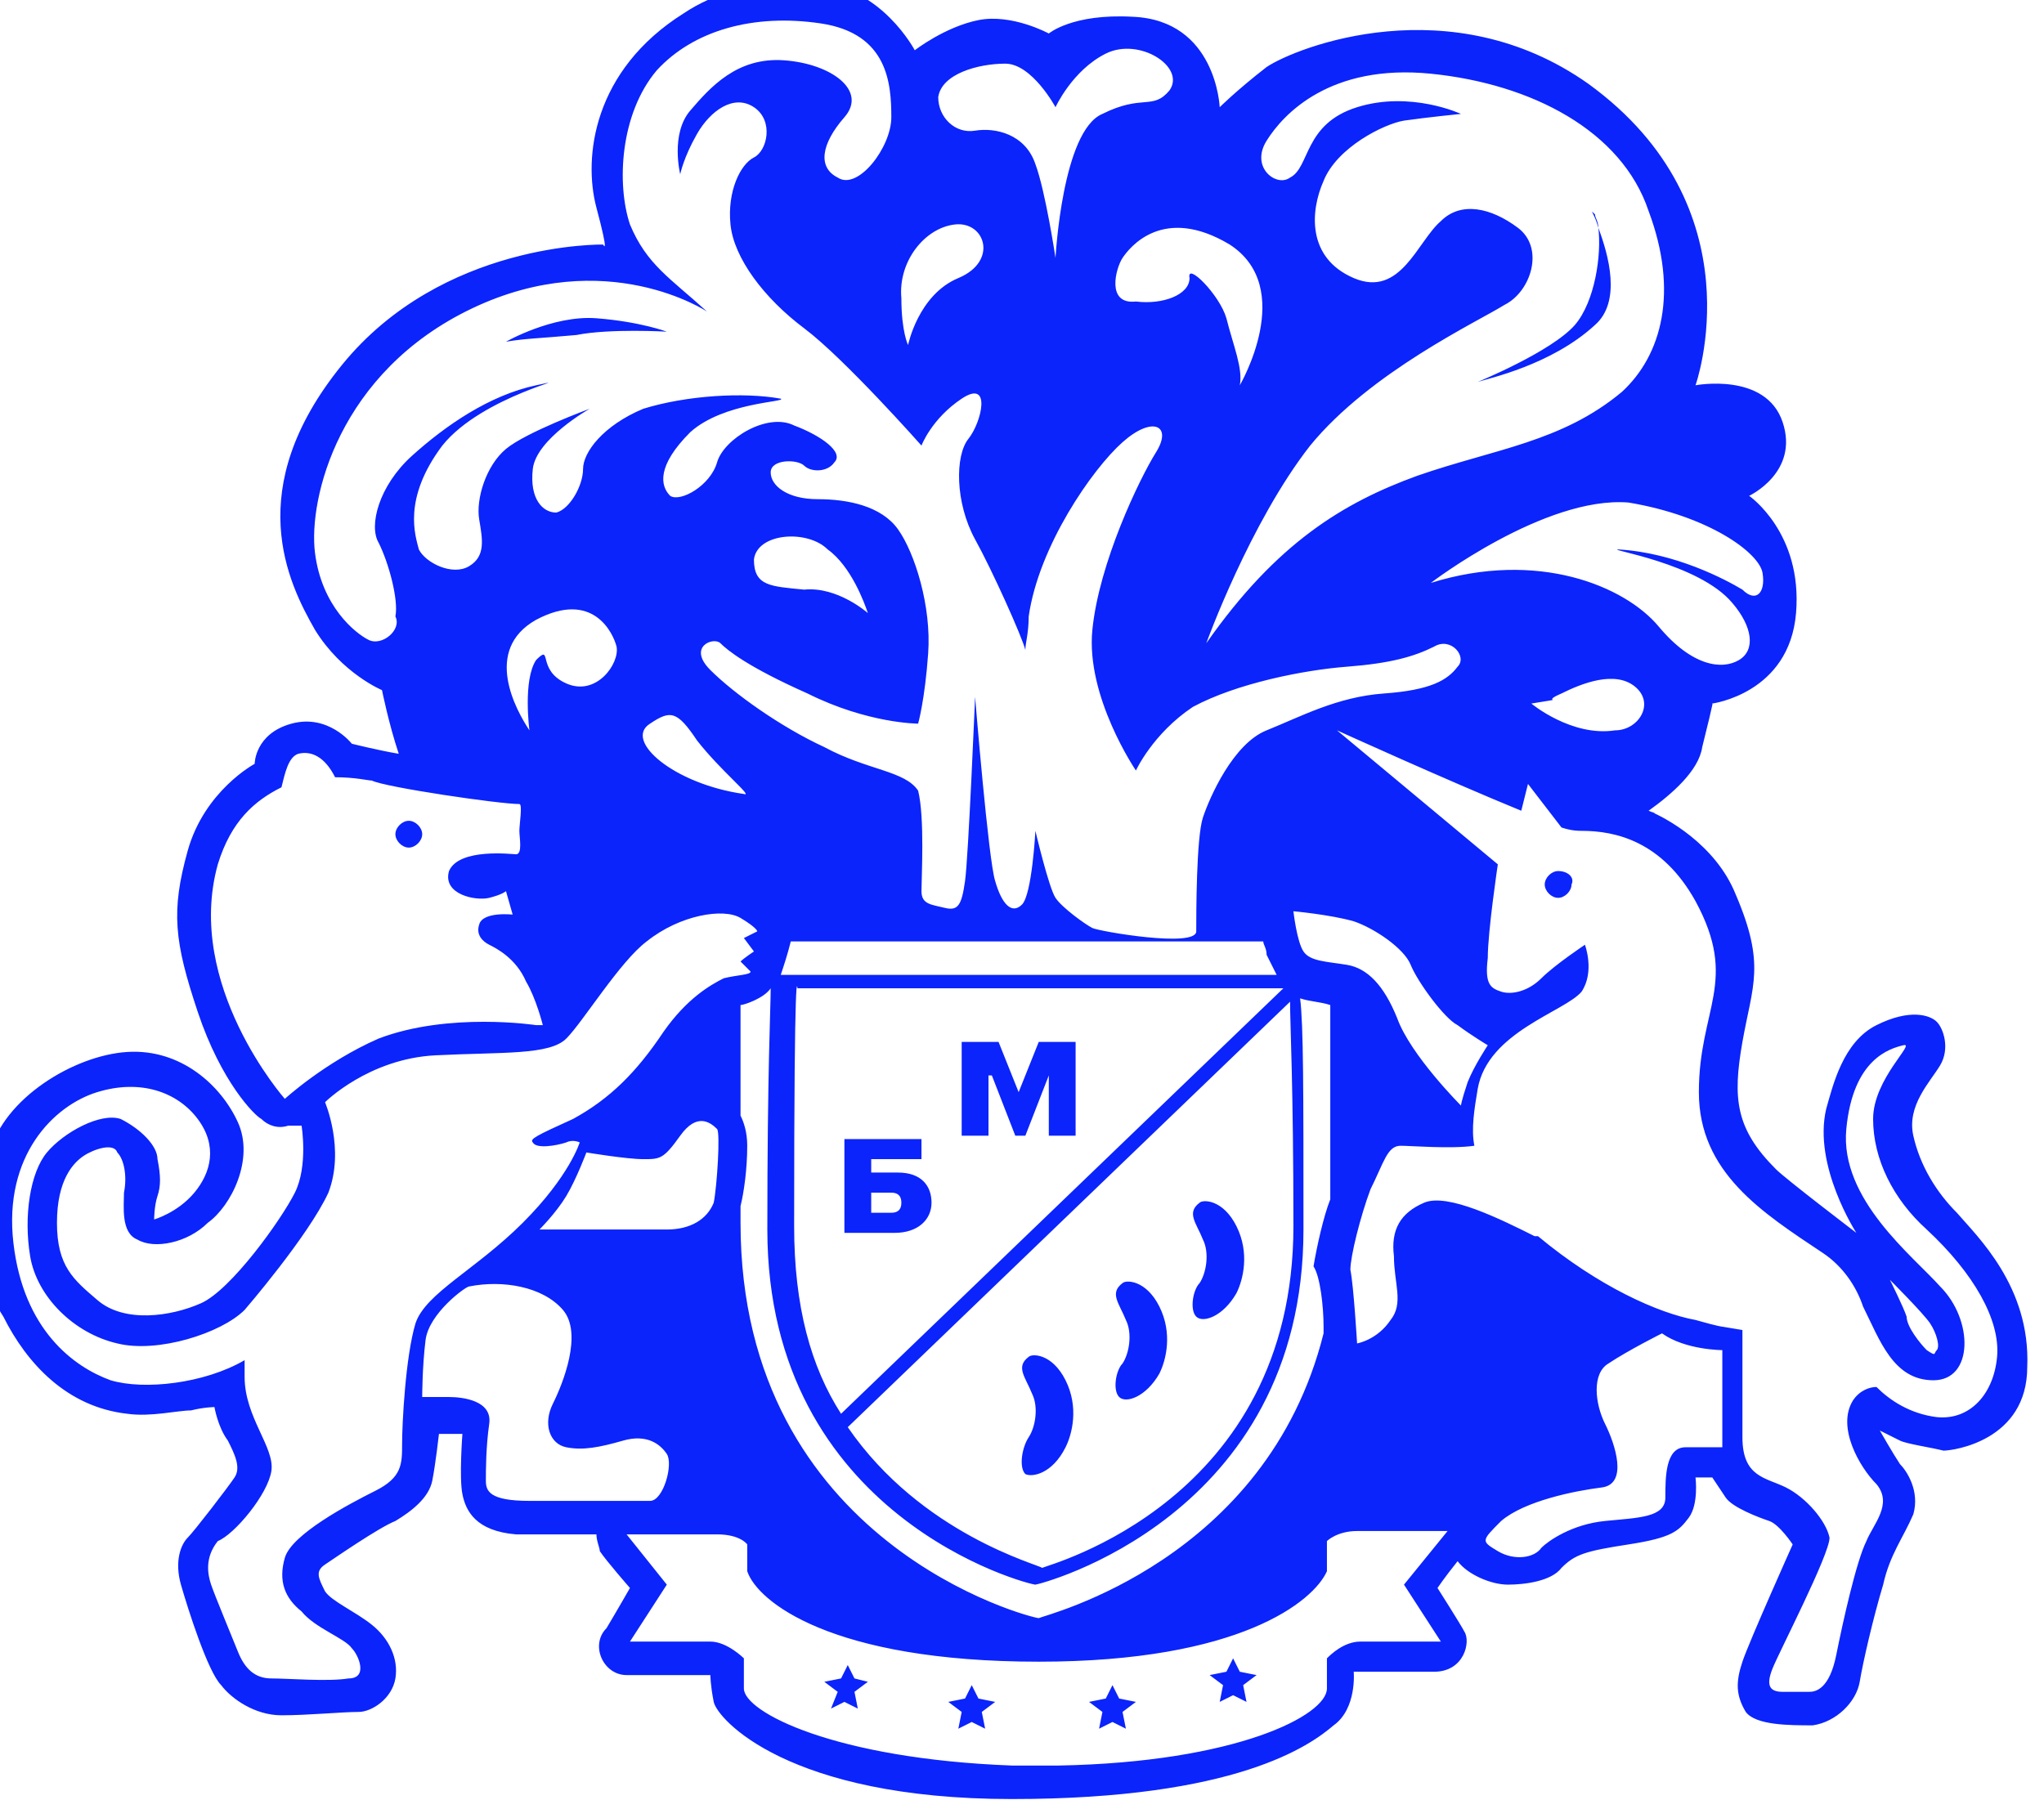 <?xml version="1.0" encoding="utf-8"?>
<!-- Generator: Adobe Illustrator 17.1.0, SVG Export Plug-In . SVG Version: 6.00 Build 0)  -->
<!DOCTYPE svg PUBLIC "-//W3C//DTD SVG 1.0//EN" "http://www.w3.org/TR/2001/REC-SVG-20010904/DTD/svg10.dtd">
<svg version="1.0" xmlns="http://www.w3.org/2000/svg" xmlns:xlink="http://www.w3.org/1999/xlink" x="0px" y="0px"
	 viewBox="0 0 61 54" enable-background="new 0 0 61 54" width="61px" height="54px" xml:space="preserve">
<g id="Background_xA0_Image_1_">
</g>
<g id="Shape_2_1_">
	<g id="Shape_2">
		<path fill-rule="evenodd" fill="#0B24FB" d="M19.9,9.9c0,0-0.8-0.3-2.1-0.4c-1.3-0.1-2.7,0.7-2.7,0.7c0.6-0.1,1-0.1,2.1-0.2
			C18.2,9.8,19.9,9.9,19.9,9.9z M44.1,11.4c0.3-0.1,2.2-0.5,3.5-1.7C48.4,9,48,7.6,47.7,6.8C47.8,7.6,47.6,9,47,9.7
			C46.3,10.5,44.1,11.4,44.1,11.4z M30.4,19.4C30.4,19.4,30.4,19.4,30.4,19.4C30.3,20.1,30.4,19.4,30.4,19.4z M47.7,6.8
			c0-0.2-0.1-0.3-0.1-0.4C47.4,6.2,47.6,6.4,47.7,6.8z M25.5,50.1l-0.2-0.4l-0.2,0.4l-0.5,0.1l0.4,0.3L24.8,51l0.4-0.2l0.4,0.2
			l-0.1-0.5l0.4-0.3L25.5,50.1z M33.4,50.7l-0.2-0.4l-0.2,0.4l-0.5,0.1l0.4,0.3l-0.1,0.5l0.4-0.2l0.4,0.2l-0.1-0.5l0.4-0.3
			L33.4,50.7z M37,49.9l-0.2-0.4l-0.2,0.4l-0.5,0.1l0.4,0.3l-0.1,0.5l0.4-0.2l0.4,0.2l-0.1-0.5l0.4-0.3L37,49.9z M29.2,50.7L29,50.3
			l-0.2,0.4l-0.5,0.1l0.4,0.3l-0.1,0.5l0.4-0.2l0.4,0.2l-0.1-0.5l0.4-0.3L29.2,50.7z M35.7,39.3c0.2,0.2,0.8,0,1.2-0.7
			c0.2-0.4,0.4-1.2,0-2c-0.4-0.8-1-0.8-1.1-0.7c-0.4,0.3-0.1,0.6,0.1,1.1c0.2,0.4,0.1,1-0.1,1.3C35.6,38.5,35.5,39.1,35.7,39.3z
			 M46.5,26c-0.2,0-0.4,0.2-0.4,0.4c0,0.2,0.2,0.4,0.4,0.4c0.2,0,0.4-0.2,0.4-0.4C47,26.2,46.8,26,46.5,26z M58.4,36.2
			c-0.6-0.6-1.1-1.4-1.3-2.3c-0.2-0.9,0.5-1.6,0.8-2.1c0.3-0.5,0.1-1.1-0.1-1.3c-0.2-0.2-0.8-0.4-1.8,0.1c-1,0.5-1.3,1.8-1.5,2.5
			c-0.4,1.7,0.9,3.7,0.9,3.7s-2.1-1.6-2.4-1.9c-1.2-1.2-1.3-2.1-1-3.8c0.3-1.7,0.7-2.3-0.2-4.4c-0.6-1.5-2.1-2.3-2.6-2.5
			c0,0,0,0,0,0c0.3,0.1,0.2,0.1,0,0c0.7-0.5,1.5-1.2,1.6-1.9c0.4-1.6,0.3-1.3,0.3-1.3s2.3-0.3,2.5-2.7c0.2-2.4-1.4-3.5-1.4-3.5
			s1.5-0.7,1-2.2c-0.5-1.5-2.6-1.1-2.6-1.1s1.9-5.3-3.2-9c-4.1-2.9-8.7-1.1-9.6-0.5c-0.9,0.7-1.4,1.2-1.4,1.2s-0.1-2.6-2.6-2.7
			c-1.8-0.1-2.5,0.5-2.5,0.5s-1.1-0.6-2.1-0.4c-1,0.2-1.9,0.9-1.9,0.9s-1-1.9-2.9-2c-1.9-0.1-3.1,0.3-4,0.9c-2.7,1.7-3,4.3-2.6,5.8
			c0.4,1.5,0.2,1.1,0.2,1.1s-4.8-0.1-7.8,3.6c-3,3.7-1.6,6.5-0.8,7.9c0.8,1.3,2,1.8,2,1.8s0.2,1,0.5,1.9c-0.6-0.1-1.4-0.3-1.4-0.3
			s-0.7-0.9-1.8-0.6c-1.1,0.3-1.1,1.2-1.1,1.2s-1.5,0.8-2,2.6s-0.4,2.7,0.3,4.8c0.7,2.1,1.7,3.1,1.9,3.2c0.2,0.2,0.5,0.3,0.8,0.2
			C8.9,33.6,9,33.6,9,33.6s0.2,1.2-0.2,2S6.9,38.5,6,38.9c-0.9,0.4-2.3,0.6-3.1-0.1c-0.7-0.6-1.2-1-1.2-2.3c0-1.3,0.5-1.8,0.8-2
			c0.3-0.2,0.9-0.4,1-0.1c0.2,0.2,0.3,0.7,0.2,1.2C3.7,36,3.6,36.8,4.1,37c0.5,0.3,1.5,0.1,2.1-0.5c0.7-0.5,1.4-1.9,0.9-3
			c-0.5-1.1-1.7-2.2-3.3-2.1s-3.7,1.4-4.1,3c-0.4,1.6-0.4,3.7,0.4,4.9C0.8,40.7,2,42,3.8,42.2c0.7,0.1,1.5-0.1,1.9-0.1
			C6.1,42,6.4,42,6.4,42s0.1,0.6,0.4,1C7,43.4,7.2,43.8,7,44.1c-0.2,0.3-1.2,1.6-1.4,1.8s-0.4,0.7-0.2,1.4c0.2,0.7,0.8,2.6,1.2,3
			c0.3,0.4,1,0.9,1.8,0.9c0.8,0,1.8-0.1,2.3-0.1c0.4,0,1-0.4,1.1-1c0.1-0.6-0.2-1.2-0.7-1.6c-0.5-0.4-1.2-0.7-1.4-1
			c-0.2-0.4-0.3-0.6,0-0.8c0.3-0.2,1.6-1.1,2.1-1.3c0.5-0.3,1-0.7,1.1-1.2c0.1-0.5,0.2-1.4,0.2-1.4h0.7c0,0-0.1,1.3,0,1.8
			c0.1,0.5,0.4,1.1,1.6,1.2c0.8,0,1.8,0,2.4,0c0,0.2,0.1,0.4,0.1,0.5c0.2,0.3,0.9,1.1,0.9,1.1s-0.4,0.7-0.7,1.2
			C17.6,49.1,18,50,18.7,50s2.5,0,2.5,0s0,0.3,0.1,0.8c0.1,0.5,2.2,2.9,8.9,2.9c6.7,0,8.9-1.6,9.6-2.2c0.7-0.5,0.6-1.6,0.6-1.6
			s1.5,0,2.4,0c0.9,0,1.1-0.9,0.9-1.2c-0.1-0.2-0.8-1.3-0.8-1.3s0.2-0.3,0.6-0.8c0.3,0.4,1,0.7,1.5,0.7c0.5,0,1.3-0.1,1.6-0.5
			c0.4-0.4,0.7-0.5,2-0.7c1.3-0.2,1.5-0.4,1.8-0.8c0.3-0.4,0.2-1.2,0.2-1.2l0.5,0c0,0,0.2,0.3,0.4,0.6c0.2,0.3,1,0.6,1.3,0.7
			c0.3,0.1,0.7,0.7,0.7,0.7S52.2,49,52,49.6s-0.2,1,0.1,1.5c0.3,0.4,1.3,0.4,2,0.4c0.7-0.1,1.3-0.7,1.4-1.3c0.1-0.6,0.4-1.9,0.7-2.9
			c0.2-0.9,0.6-1.4,0.9-2.1c0.2-0.7-0.2-1.3-0.4-1.5c-0.2-0.3-0.6-1-0.6-1s0.4,0.2,0.6,0.3c0.2,0.1,0.9,0.2,1.3,0.3
			c0.3,0,2.5-0.3,2.5-2.5C60.6,38.4,59,36.9,58.4,36.2z M52.6,17.1c0.1,0.6-0.2,0.9-0.6,0.5c-0.5-0.3-2-1.1-3.7-1.2
			c-0.4,0,2.4,0.4,3.4,1.6c0.6,0.7,0.7,1.4,0.2,1.7c-0.5,0.3-1.4,0.2-2.4-1c-1-1.2-3.6-2.3-6.8-1.3c0,0,3.4-2.6,5.9-2.4
			C51,15.4,52.5,16.5,52.6,17.1z M46.6,20.7c0.6-0.3,1.6-0.7,2.2-0.2c0.6,0.5,0.1,1.3-0.6,1.3C46.9,22,45.7,21,45.7,21
			C46.9,20.8,45.9,21,46.6,20.7z M37.8,4.2c0.5-0.8,1.9-2.3,4.9-2c3,0.3,5.7,1.7,6.5,4.1c0.9,2.4,0.4,4.3-0.8,5.4
			c-1.8,1.5-3.8,1.7-6.1,2.5c-2.2,0.8-4.2,2-6.3,5c0,0,1.3-3.6,3.1-5.9c1.8-2.2,5-3.7,5.8-4.2c0.8-0.4,1.2-1.7,0.4-2.3
			c-0.8-0.6-1.7-0.8-2.3-0.2c-0.7,0.6-1.2,2.3-2.6,1.7c-1.4-0.6-1.3-2-0.9-2.9c0.4-1,1.8-1.7,2.4-1.8c0.7-0.1,1.7-0.2,1.7-0.2
			s-1.5-0.7-3.1-0.2s-1.4,1.8-2,2.1C38.1,5.6,37.3,5,37.8,4.2z M36.7,7.3c2,1.3,0.3,4.2,0.3,4.2c0.1-0.5-0.2-1.2-0.4-2
			c-0.2-0.7-1.2-1.7-1.1-1.2c0,0.5-0.8,0.8-1.6,0.7C33,9.1,33.3,8,33.5,7.7C33.7,7.4,34.7,6.1,36.7,7.3z M30,1.9
			c0.8,0,1.5,1.3,1.5,1.3s0.5-1.1,1.5-1.6c1-0.5,2.4,0.4,1.9,1.1c-0.5,0.6-0.8,0.1-2,0.7c-1.2,0.5-1.4,4.3-1.4,4.3s-0.3-2-0.6-2.8
			c-0.3-0.9-1.2-1.1-1.8-1c-0.6,0.1-1.1-0.4-1.1-1C28.1,2.2,29.2,1.9,30,1.9z M28.5,6.7c0.9-0.1,1.3,1.1,0.1,1.6
			c-1.2,0.5-1.5,2-1.5,2s-0.2-0.4-0.2-1.4C26.8,7.8,27.6,6.8,28.5,6.7z M11,19.1c-0.4-0.2-1.4-1-1.6-2.6c-0.2-1.6,0.7-5.4,4.7-7.3
			c4-1.9,7,0.1,7,0.1c-1.1-1-1.8-1.4-2.3-2.6c-0.4-1.2-0.3-3.3,0.8-4.6c1.1-1.2,2.9-1.7,4.9-1.4c2,0.3,2.1,1.8,2.1,2.8
			c0,0.9-1,2.2-1.6,1.8c-0.6-0.3-0.5-1,0.2-1.8c0.7-0.8-0.4-1.6-1.8-1.7c-1.4-0.1-2.2,0.8-2.8,1.5c-0.6,0.7-0.3,1.9-0.3,1.9
			s0.1-0.5,0.5-1.2c0.4-0.7,1.1-1.2,1.7-0.8c0.6,0.4,0.4,1.3,0,1.5c-0.4,0.2-0.8,1-0.7,2c0.1,1,1,2.2,2.2,3.1
			c1.2,0.9,3.5,3.5,3.5,3.5s0.3-0.8,1.2-1.4c0.9-0.6,0.6,0.7,0.2,1.2c-0.4,0.5-0.4,1.9,0.2,3c0.5,0.9,1.4,2.9,1.5,3.3
			c0-0.2,0.1-0.5,0.1-1c0.3-2.1,1.9-4.4,2.8-5.2c0.9-0.8,1.5-0.5,1,0.3c-0.5,0.8-1.7,3.3-1.9,5.3c-0.2,2,1.3,4.2,1.3,4.2
			s0.5-1.1,1.7-1.9c1.3-0.7,3.3-1.1,4.6-1.2c1.3-0.1,2-0.3,2.6-0.6c0.5-0.3,1,0.3,0.7,0.6c-0.3,0.4-0.8,0.7-2.2,0.8
			c-1.4,0.1-2.5,0.7-3.5,1.1c-1,0.4-1.7,2-1.9,2.6c-0.2,0.6-0.2,2.9-0.2,3.4c0,0.5-2.9,0-3.1-0.1s-0.9-0.6-1.1-0.9
			c-0.2-0.3-0.6-2-0.6-2s-0.1,1.9-0.4,2.2c-0.3,0.3-0.6,0-0.8-0.7c-0.2-0.6-0.6-5.5-0.6-5.5s-0.2,4.8-0.3,5.5
			c-0.1,0.7-0.2,0.9-0.6,0.8c-0.4-0.1-0.7-0.1-0.7-0.5c0-0.4,0.1-2.2-0.1-3C27,23,25.9,23,24.6,22.3c-1.3-0.6-2.7-1.6-3.4-2.3
			c-0.7-0.7,0.1-1,0.3-0.8c0.2,0.2,0.8,0.7,2.6,1.5c1.8,0.9,3.3,0.9,3.3,0.9s0.2-0.7,0.3-2.1c0.1-1.4-0.4-3-0.9-3.7
			c-0.5-0.7-1.5-0.9-2.4-0.9c-0.9,0-1.4-0.4-1.4-0.8c0-0.4,0.8-0.4,1-0.2c0.2,0.2,0.7,0.2,0.9-0.1c0.3-0.3-0.4-0.8-1.2-1.1
			c-0.8-0.4-2.1,0.4-2.3,1.1c-0.2,0.7-1.1,1.2-1.4,1c-0.3-0.3-0.4-0.9,0.6-1.9c1-0.9,2.9-0.9,2.7-1c-1.1-0.2-2.8-0.1-4.1,0.3
			c-1.2,0.5-1.8,1.3-1.8,1.8c0,0.5-0.4,1.2-0.8,1.3c-0.4,0-0.8-0.4-0.7-1.3c0.1-0.9,1.7-1.8,1.7-1.8s-1.9,0.7-2.5,1.2
			c-0.6,0.5-0.9,1.5-0.8,2.1c0.1,0.6,0.2,1.1-0.3,1.4c-0.5,0.3-1.3-0.1-1.5-0.5c-0.1-0.4-0.5-1.5,0.7-3.1c1.2-1.5,4.2-2.1,2.8-1.8
			c-1.4,0.3-2.7,1.2-3.7,2.1c-1,0.9-1.3,2.1-1,2.6c0.3,0.6,0.6,1.7,0.5,2.2C12,18.8,11.4,19.3,11,19.1z M43.6,33
			c0,0-1.5-1.5-1.9-2.6c-0.4-1-0.9-1.5-1.5-1.6c-0.6-0.1-1.1-0.1-1.3-0.4c-0.2-0.3-0.3-1.2-0.3-1.2s1.1,0.1,1.8,0.3
			c0.6,0.2,1.5,0.8,1.7,1.3c0.2,0.5,1,1.6,1.4,1.8c0.4,0.3,0.9,0.6,0.9,0.6s-0.4,0.6-0.6,1.1C43.6,32.9,43.6,33,43.6,33z M39.5,39.6
			c0,0.1,0,0.1,0,0.2c-1.7,6.8-8.3,8.4-8.5,8.5v0c0,0,0,0,0,0c0,0,0,0,0,0v0c-0.2,0-8.9-2.2-8.9-11.8c0-0.2,0-0.3,0-0.5
			c0.1-0.4,0.2-1.1,0.2-1.8c0-0.4-0.1-0.7-0.2-0.9c0-1.5,0-2.6,0-3.3c0.1,0,0.7-0.2,0.9-0.5c0,0.6-0.1,2.4-0.1,7.2
			c0,8.6,7.8,10.6,8,10.6v0c0,0,0,0,0,0s0,0,0,0v0c0.1,0,8-2,8-10.6c0-4.2,0-6.1-0.1-6.9c0.3,0.1,0.6,0.1,0.9,0.2c0,1.1,0,2.9,0,5.8
			c-0.2,0.5-0.4,1.4-0.5,2C39.4,38.1,39.5,39,39.5,39.6z M25.3,42.6l13.2-12.7c0,0.7,0.1,2.5,0.1,6.7c0,8.2-7.3,10.1-7.5,10.2v0
			c0,0,0,0,0,0s0,0,0,0v0C31,46.7,27.5,45.8,25.3,42.6z M25.1,42.2c-0.9-1.4-1.4-3.2-1.4-5.6c0-8.3,0.1-7.1,0.1-7.1h14.5L25.1,42.2z
			 M23.3,29.1c0.1-0.3,0.2-0.6,0.3-1h14.1c0,0.1,0.1,0.2,0.1,0.4c0.1,0.2,0.2,0.4,0.3,0.6H23.3z M22.2,23.7
			c-2.1-0.3-3.6-1.6-2.8-2.1c0.6-0.4,0.8-0.4,1.4,0.5C21.5,23,22.5,23.8,22.2,23.7z M22.5,16.7c0.1-0.8,1.6-0.9,2.2-0.3
			c0.7,0.5,1.1,1.6,1.2,1.9c0,0-0.9-0.8-1.9-0.7C23,17.5,22.5,17.5,22.5,16.7z M15.8,21.8c-0.4-0.6-1.4-2.4,0.2-3.3
			c1.7-0.9,2.3,0.4,2.4,0.8c0.1,0.5-0.6,1.5-1.5,1.1c-0.9-0.4-0.4-1.2-0.9-0.7C15.6,20.3,15.8,21.8,15.8,21.8z M8.5,32.8
			c0,0-3-3.4-2-7c0.4-1.3,1.1-1.9,1.9-2.3c0.1-0.4,0.2-0.9,0.5-1c0.4-0.1,0.8,0.1,1.1,0.7c0.6,0,1,0.1,1.1,0.1
			c0.4,0.2,3.8,0.7,4.4,0.7c0.1,0,0,0.6,0,0.8c0,0.2,0.1,0.7-0.1,0.7c-0.1,0-1.7-0.2-2,0.5c-0.2,0.7,0.8,0.9,1.2,0.8
			c0.4-0.1,0.5-0.2,0.5-0.2l0.2,0.7c0,0-0.9-0.1-1,0.3c-0.1,0.3,0.1,0.5,0.3,0.6c0.2,0.1,0.8,0.4,1.1,1.1c0.3,0.5,0.5,1.3,0.5,1.3
			l-0.2,0c0,0-2.6-0.4-4.7,0.4C9.7,31.7,8.5,32.8,8.5,32.8z M12.4,39.5c-0.3,1-0.4,3-0.4,3.6c0,0.6,0,1-0.8,1.4
			c-0.8,0.4-2.5,1.3-2.7,2c-0.2,0.7,0,1.2,0.5,1.6c0.4,0.5,1.3,0.8,1.5,1.1c0.2,0.2,0.5,0.9-0.1,0.9c-0.6,0.1-1.8,0-2.3,0
			c-0.5,0-0.8-0.3-1-0.8c-0.2-0.5-0.7-1.7-0.8-2c-0.1-0.3-0.2-0.8,0.2-1.3C7,45.8,8,44.6,8.1,43.9c0.1-0.7-0.8-1.6-0.8-2.8
			c0-0.2,0-0.4,0-0.5c-1.2,0.7-3,0.9-4,0.6c-1.1-0.4-2.6-1.5-2.9-4.1c-0.3-2.6,1.2-4.1,2.5-4.5c1.3-0.4,2.4,0,3,0.8
			c0.6,0.8,0.4,1.6-0.1,2.2c-0.5,0.6-1.2,0.8-1.2,0.8s0-0.4,0.1-0.7c0.1-0.3,0.1-0.6,0-1.1c0-0.4-0.5-0.9-1.1-1.2
			c-0.6-0.2-1.7,0.4-2.2,1c-0.5,0.6-0.7,1.9-0.5,3.1c0.2,1.2,1.3,2.3,2.6,2.6c1.2,0.3,3.1-0.3,3.8-1c0,0,0,0,0,0s1.9-2.2,2.5-3.5
			c0.5-1.3-0.1-2.7-0.1-2.7s1.3-1.3,3.3-1.4c2-0.1,3.4,0,3.9-0.5s1.6-2.3,2.4-2.9c1-0.8,2.3-1,2.8-0.7s0.5,0.4,0.5,0.4l-0.4,0.2
			c0,0,0.3,0.4,0.3,0.4c0,0-0.3,0.2-0.4,0.3c0,0,0.3,0.3,0.3,0.3c0,0.1-0.4,0.1-0.8,0.2c-0.4,0.2-1.1,0.6-1.8,1.6
			c-0.8,1.2-1.6,2-2.7,2.6c-1.1,0.5-1.3,0.6-1.2,0.7c0.1,0.2,0.7,0.1,1,0c0.2-0.1,0.4,0,0.4,0s-0.3,1-1.7,2.4
			C14.2,37.9,12.7,38.6,12.4,39.5z M21.3,35.9c-0.2,0.5-0.7,0.8-1.4,0.8c-0.7,0-3.8,0-3.8,0s0.5-0.5,0.8-1c0.3-0.5,0.6-1.3,0.6-1.3
			s1.2,0.2,1.7,0.2c0.5,0,0.6,0,1.1-0.7s0.9-0.4,1.1-0.2C21.5,33.8,21.4,35.4,21.3,35.9z M15.8,44.8c-1.2,0-1.3-0.3-1.3-0.6
			c0-0.3,0-1,0.1-1.7c0.1-0.7-0.8-0.8-1.2-0.8c-0.5,0-0.8,0-0.8,0s0-0.9,0.1-1.7s1.2-1.6,1.3-1.6c1-0.2,2.2,0,2.8,0.7
			c0.6,0.7,0,2.2-0.3,2.8c-0.3,0.6-0.1,1.2,0.4,1.3c0.5,0.1,1,0,1.7-0.2c0.7-0.2,1.1,0.1,1.3,0.4c0.2,0.3-0.1,1.4-0.5,1.4H15.8z
			 M41.9,47.3l1.1,1.7c0,0-1.9,0-2.4,0c-0.5,0-0.9,0.4-1,0.5c0,0.4,0,0.8,0,0.9c0,0.8-2.7,2.2-8,2.3c-0.1,0-0.2,0-0.3,0
			c-0.1,0-0.2,0-0.3,0c0,0,0,0-0.1,0l0,0h0v0c0,0,0,0-0.1,0c-0.1,0-0.2,0-0.3,0c-0.1,0-0.2,0-0.3,0c-5.3-0.2-8-1.6-8-2.3
			c0-0.2,0-0.8,0-1.5l0,0.6c0,0-0.5-0.5-1-0.5c-0.5,0-2.4,0-2.4,0l1.1-1.7l-1.2-1.5c0,0,2,0,2.7,0s0.9,0.3,0.9,0.3l0,0.8
			c0.3,0.9,2.5,2.7,8.7,2.7c6,0,8.2-1.8,8.6-2.7l0-0.9c0,0,0.3-0.3,0.9-0.3c0.7,0,2.7,0,2.7,0L41.9,47.3z M51.4,43.2
			c0,0-0.5,0-1.1,0s-0.6,0.9-0.6,1.5c0,0.6-0.8,0.6-1.8,0.7c-1,0.1-1.7,0.6-1.9,0.8c-0.2,0.3-0.8,0.4-1.3,0.1
			c-0.5-0.3-0.5-0.3,0.1-0.9c0.7-0.6,2.2-0.9,3-1c0.8-0.1,0.4-1.3,0.1-1.9s-0.4-1.5,0.1-1.8c0.6-0.4,1.6-0.9,1.6-0.9
			c0.7,0.5,1.8,0.5,1.8,0.5V43.2z M59.6,40.5c-0.1,1.1-0.8,1.9-1.8,1.8c-0.8-0.1-1.4-0.5-1.8-0.9c-0.2,0-0.5,0.1-0.7,0.4
			c-0.5,0.8,0.2,2,0.7,2.5c0.5,0.6-0.1,1.2-0.3,1.7c-0.3,0.6-0.7,2.4-0.9,3.4c-0.2,1-0.6,1.1-0.8,1.1h-0.8c-0.4,0-0.5-0.2-0.3-0.7
			c0.2-0.5,1.7-3.4,1.7-3.9c-0.1-0.5-0.7-1.2-1.3-1.5S52,44.1,52,42.9s0-3.2,0-3.2l-0.6-0.1c0,0,0,0,0,0l0,0c0,0-0.1,0-0.8-0.2
			c-1.1-0.2-2.9-1-4.7-2.5c0,0,0,0-0.1,0c-1-0.5-2.6-1.3-3.3-1c-0.7,0.3-1,0.8-0.9,1.6c0,0.8,0.3,1.4-0.1,1.9c-0.4,0.6-1,0.7-1,0.7
			s-0.1-1.7-0.2-2.2c0-0.4,0.3-1.6,0.6-2.4c0.4-0.8,0.5-1.3,0.9-1.3c0.3,0,1.5,0.1,2.2,0c-0.1-0.5,0-1.1,0.1-1.7
			c0.3-1.7,2.6-2.3,3.1-2.9c0.4-0.6,0.1-1.4,0.1-1.4s-0.9,0.6-1.3,1c-0.4,0.4-0.9,0.5-1.2,0.4c-0.3-0.1-0.5-0.2-0.4-1
			c0-0.8,0.3-2.8,0.3-2.8l-4.8-4c0,0,3.3,1.5,5.5,2.4l0.2-0.8l1,1.3c0.3,0.1,0.5,0.1,0.6,0.1c1,0,2.4,0.3,3.4,2.1
			c1.3,2.4,0.1,3.2,0.1,5.7c0,2.4,1.9,3.6,3.7,4.8c0.6,0.4,1,1,1.2,1.6c0.5,1,0.9,2.2,2.1,2.2c1.2,0,1.2-1.8,0.2-2.8
			c-0.8-0.9-3-2.6-2.8-4.7c0.2-2.1,1.3-2.4,1.7-2.5c0.4-0.1-0.9,1-0.9,2.2c0,1.2,0.6,2.4,1.6,3.3C58.9,38,59.7,39.4,59.6,40.5z
			 M56.4,38.2c0,0,1,1,1.2,1.3c0.2,0.3,0.3,0.7,0.2,0.8s0,0.2-0.3,0c-0.2-0.2-0.6-0.7-0.6-1C56.8,39,56.4,38.2,56.4,38.2z
			 M31.8,43.2c0.2-0.4,0.4-1.2,0-2c-0.4-0.8-1-0.8-1.1-0.7c-0.4,0.3-0.1,0.6,0.1,1.1c0.2,0.4,0.1,1-0.1,1.3
			c-0.2,0.3-0.3,0.9-0.1,1.1C30.8,44.1,31.4,44,31.8,43.2z M12.2,25.3c0.2,0,0.4-0.2,0.4-0.4s-0.2-0.4-0.4-0.4
			c-0.2,0-0.4,0.2-0.4,0.4S12,25.3,12.2,25.3z M33.4,41.7c0.2,0.2,0.8,0,1.2-0.7c0.2-0.4,0.4-1.2,0-2c-0.4-0.8-1-0.8-1.1-0.7
			c-0.4,0.3-0.1,0.6,0.1,1.1c0.2,0.4,0.1,1-0.1,1.3C33.3,40.9,33.2,41.5,33.4,41.7z M29.6,32.1l0.7,1.8h0.3l0.7-1.8v1.8h0.8v-2.8
			h-1.1l-0.6,1.5l-0.6-1.5h-1.1v2.8h0.8V32.1z M27.8,35.9c0-0.5-0.3-0.9-1-0.9H26v-0.4h1.5V34h-2.3v2.8h1.5
			C27.4,36.8,27.8,36.4,27.8,35.9z M26,36.2v-0.6h0.6c0.2,0,0.3,0.1,0.3,0.3c0,0.2-0.1,0.3-0.3,0.3H26z"/>
	</g>
</g>
</svg>
